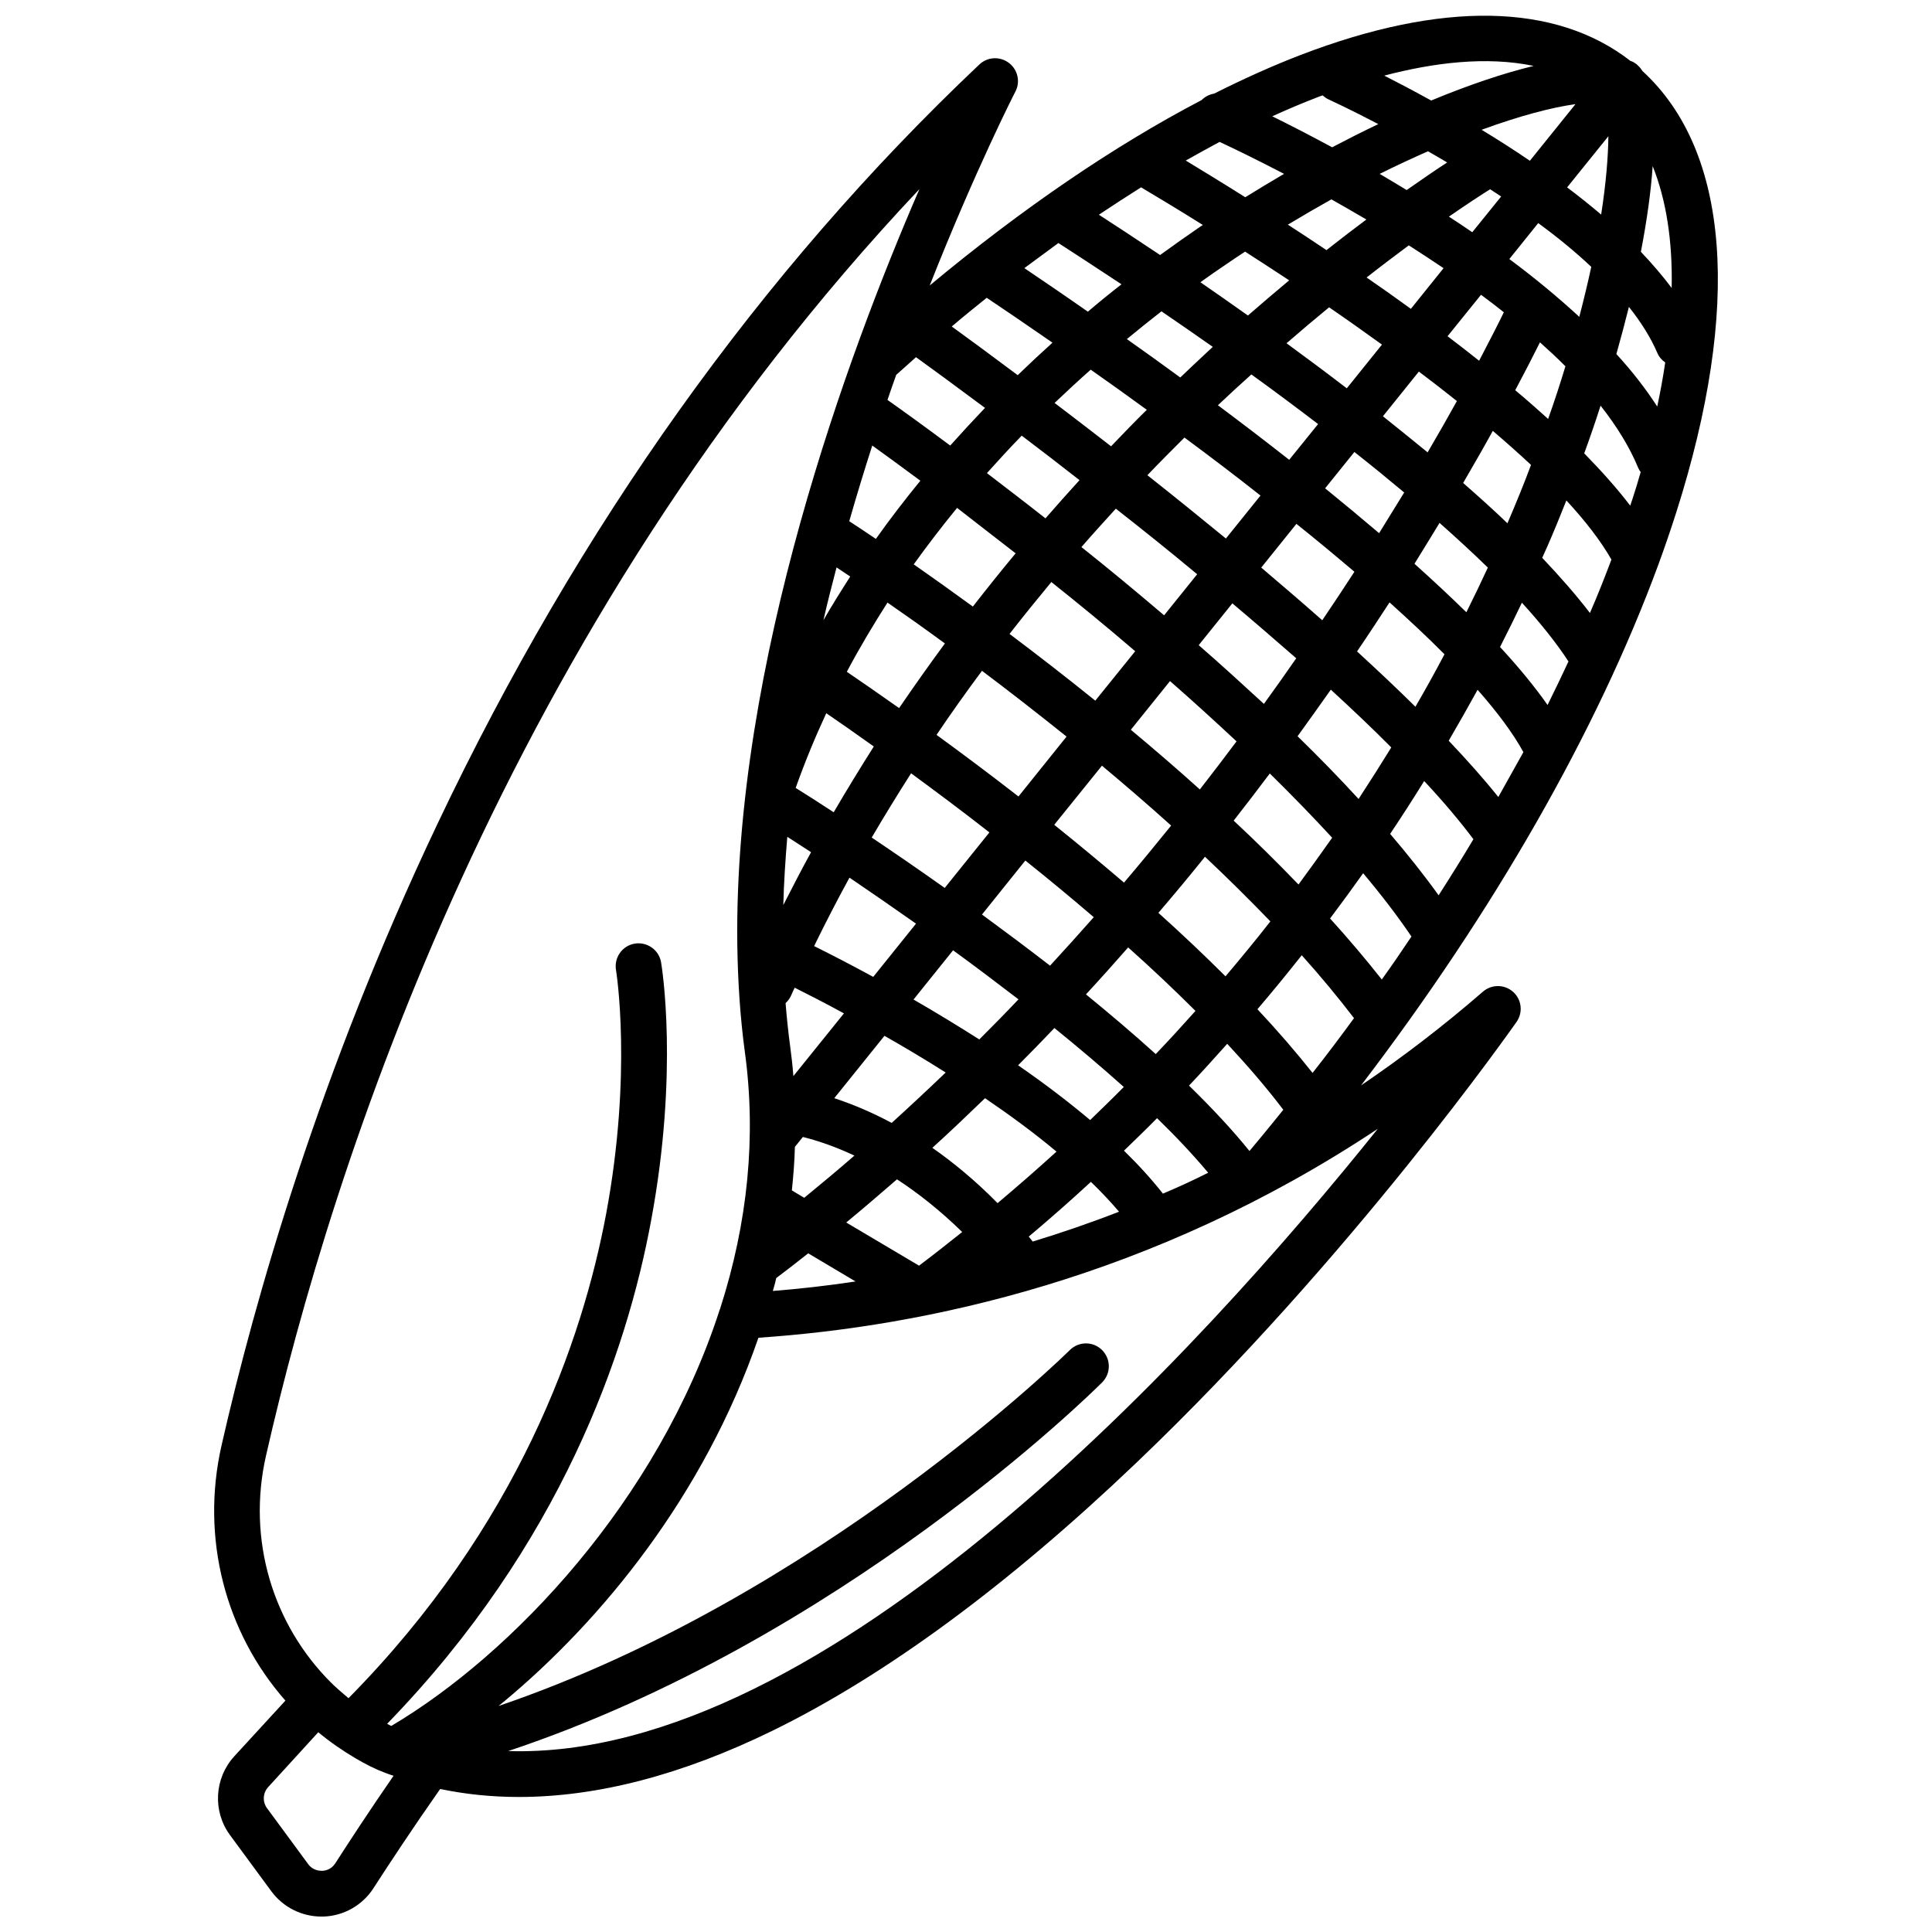 <?xml version="1.0" encoding="UTF-8"?>
<!-- Uploaded to: SVG Repo, www.svgrepo.com, Generator: SVG Repo Mixer Tools -->
<svg width="800px" height="800px" version="1.1" viewBox="144 144 512 512" xmlns="http://www.w3.org/2000/svg">
 <defs>
  <clipPath id="a">
   <path d="m200 148.09h400v503.81h-400z"/>
  </clipPath>
 </defs>
 <g clip-path="url(#a)">
  <path d="m583.44 293.75c1.715-4.684 3.324-9.371 4.785-13.957 17.332-54.461 14.156-95.824-8.969-116.98 0-0.051-0.051-0.102-0.051-0.102-0.102-0.152-0.203-0.25-0.301-0.402-0.102-0.152-0.203-0.301-0.352-0.453-0.152-0.203-0.352-0.352-0.504-0.504-0.102-0.102-0.152-0.203-0.25-0.25 0 0-0.051 0-0.051-0.051-0.25-0.203-0.504-0.352-0.754-0.504-0.102-0.051-0.152-0.102-0.25-0.152-0.203-0.102-0.453-0.203-0.656-0.25-19.801-15.418-49.977-15.973-87.461-1.562-7.457 2.871-15.062 6.297-22.871 10.227-1.258 0.203-2.418 0.805-3.324 1.715-23.125 12.09-47.457 28.668-72.043 49.121 12.129-30.684 22.41-50.836 22.711-51.391 1.359-2.621 0.605-5.844-1.762-7.609-2.367-1.762-5.644-1.613-7.809 0.453-57.84 54.664-106.16 122.38-143.59 201.22-31.336 66-48.418 126-57.234 164.75-5.594 24.637 1.059 49.574 16.93 67.609l-13.551 14.762c-5.289 5.793-5.793 14.559-1.109 20.906l10.934 14.863c3.125 4.231 8.062 6.699 13.25 6.699h0.504c5.391-0.152 10.379-2.973 13.301-7.508 4.133-6.398 10.43-15.973 17.684-26.301 6.75 1.41 13.703 2.117 20.859 2.117 20.758 0 43.227-5.844 67.156-17.531 29.977-14.66 62.422-38.543 96.379-70.938 57.535-54.863 100.41-116.33 100.86-116.93 1.762-2.519 1.359-5.945-0.906-7.961s-5.691-2.066-8.012-0.051c-10.68 9.27-21.461 17.48-32.293 24.836 35.262-46.191 62.566-94.004 78.742-137.88zm-18.09 12.695c-3.629-4.734-7.91-9.621-12.645-14.609 0.453-1.008 0.855-1.965 1.309-2.922 1.812-4.133 3.477-8.211 5.09-12.293 5.039 5.441 9.117 10.73 11.941 15.668-1.766 4.684-3.629 9.422-5.695 14.156zm-11.234 24.383c-3.375-4.836-7.656-10.027-12.594-15.367 2.016-3.981 3.981-7.91 5.793-11.738 4.938 5.391 9.117 10.629 12.344 15.566-1.766 3.832-3.629 7.66-5.543 11.539zm-13.047 24.387c-3.828-4.785-8.262-9.773-13.148-14.914 2.672-4.586 5.238-9.117 7.656-13.504 5.238 5.945 9.371 11.488 12.141 16.523-2.164 3.883-4.383 7.863-6.648 11.895zm-15.82 26.047c-3.828-5.34-8.16-10.781-12.848-16.273 3.176-4.734 6.144-9.371 9.02-14.008 5.039 5.391 9.422 10.578 13.047 15.418-2.973 4.988-6.047 9.926-9.219 14.863zm-15.062 22.316c-4.281-5.441-8.867-10.832-13.703-16.172 3.023-4.031 5.945-8.012 8.766-11.992 4.785 5.691 9.117 11.336 12.797 16.777-2.519 3.781-5.141 7.609-7.859 11.387zm-104.7-180.66c3.629 2.418 9.723 6.551 17.434 11.891-3.023 2.719-6.098 5.594-9.219 8.613-7.254-5.441-13.301-9.875-17.48-12.898 3.07-2.617 6.195-5.137 9.266-7.606zm18.996-14.512c3.426 2.215 9.27 5.996 16.727 10.934-2.922 2.266-5.894 4.684-8.918 7.254-6.852-4.785-12.645-8.715-16.828-11.539 3.074-2.266 6.047-4.481 9.02-6.648zm21.914-14.762c3.273 1.965 9.07 5.391 16.375 9.977-0.203 0.152-0.453 0.301-0.707 0.453-3.324 2.266-6.852 4.785-10.629 7.508-6.551-4.383-12.09-8.012-16.223-10.68 3.777-2.519 7.508-4.938 11.184-7.258zm20.809-12.039c3.375 1.562 9.422 4.484 17.078 8.465-3.426 2.016-6.852 4.082-10.277 6.195-6.246-3.93-11.637-7.203-15.77-9.723 3.023-1.715 5.996-3.324 8.969-4.938zm115.98 70.129c-3.074-4.734-6.699-9.422-10.832-13.906 1.211-4.281 2.316-8.465 3.324-12.496 3.176 3.981 5.742 8.062 7.508 12.141 0.453 1.109 1.211 1.965 2.117 2.57-0.555 3.781-1.262 7.66-2.117 11.691zm-39.699 30.934c-3.727-3.578-7.656-7.106-11.738-10.68 2.871-4.938 5.543-9.574 7.859-13.805 3.527 3.023 6.953 6.047 10.125 9.02-1.863 5.035-3.981 10.176-6.246 15.465zm-74.262 137.95c5.441 5.844 10.48 11.688 14.863 17.48-1.812 2.266-3.629 4.484-5.492 6.75-1.16 1.41-2.316 2.769-3.477 4.18-4.586-5.691-10.027-11.488-16.02-17.332 3.523-3.723 6.848-7.402 10.125-11.078zm-18.945 2.719c-5.894-5.34-12.141-10.629-18.488-15.82 3.828-4.133 7.559-8.312 11.184-12.445 6.144 5.492 12.141 11.133 17.836 16.828-3.426 3.832-6.902 7.66-10.531 11.438zm-17.379 17.484c-5.996-5.039-12.445-9.926-19.094-14.508 3.273-3.273 6.5-6.602 9.621-9.875 6.348 5.141 12.543 10.379 18.391 15.617-2.875 2.922-5.894 5.844-8.918 8.766zm-45.344 38.59-19.297-11.438c4.586-3.777 9.02-7.609 13.453-11.438 5.492 3.578 11.285 8.113 17.281 13.957-3.781 3.023-7.559 5.996-11.438 8.918zm86.402-268.73c3.727 2.367 7.609 4.938 11.688 7.609-3.527 2.922-7.152 6.047-10.934 9.32-4.383-3.125-8.613-6.047-12.594-8.816 2.367-1.715 4.637-3.273 6.801-4.734 1.664-1.164 3.379-2.273 5.039-3.379zm67.863-14.613-7.656 9.473c-2.066-1.41-4.133-2.82-6.195-4.133 4.887-3.375 8.664-5.844 10.934-7.254 1.004 0.656 1.961 1.262 2.918 1.914zm28.414-15.969c-0.051 5.34-0.605 12.344-1.914 20.758-2.922-2.469-5.945-4.887-9.02-7.203zm-4.531 34.613c-0.906 4.18-1.965 8.613-3.176 13.25-5.793-5.34-12.043-10.48-18.539-15.316l7.656-9.523c5.039 3.68 9.773 7.559 14.059 11.59zm-56.227 70.582c-4.684-3.981-9.473-7.961-14.309-11.891l7.758-9.621c4.484 3.527 8.867 7.106 13.199 10.73-2.164 3.477-4.332 7.055-6.648 10.781zm16.02-2.723c4.484 3.981 8.766 7.91 12.797 11.84-1.762 3.828-3.68 7.809-5.691 11.84-4.332-4.231-8.918-8.516-13.754-12.848 2.266-3.727 4.535-7.305 6.648-10.832zm-121.97 136.89c-5.945-3.777-11.84-7.356-17.434-10.578l10.48-13.047c5.691 4.133 11.488 8.516 17.332 13-3.375 3.57-6.852 7.098-10.379 10.625zm-50.129 1.812c-0.504-3.777-0.906-7.609-1.211-11.438 0.605-0.555 1.109-1.211 1.461-2.016 0.301-0.707 0.605-1.359 0.957-2.066 3.727 1.863 8.16 4.133 13.047 6.801l-13.402 16.625c-0.195-2.664-0.496-5.285-0.852-7.906zm32.043-72.344c6.449 4.734 13.504 9.977 20.758 15.668l-11.84 14.711c-6.953-4.938-13.504-9.422-19.348-13.352 3.426-5.844 6.902-11.488 10.43-17.027zm-20.504 10.328c-4.18-2.719-7.609-4.938-10.078-6.449 2.418-6.801 5.141-13.402 8.113-19.801 3.629 2.469 7.859 5.441 12.594 8.816-3.574 5.644-7.152 11.488-10.629 17.434zm92.953-99.301c6.602 4.887 13.402 10.027 20.152 15.367l-9.168 11.387c-7.055-5.793-14.055-11.438-20.809-16.777 3.324-3.481 6.598-6.754 9.824-9.977zm8.867-8.566c2.973-2.82 5.945-5.543 8.867-8.16 5.793 4.18 11.738 8.613 17.684 13.148l-7.66 9.473c-6.348-4.988-12.695-9.828-18.891-14.461zm-5.492 44.789-8.766 10.883c-7.457-6.348-14.812-12.445-21.914-18.086 3.023-3.477 6.098-6.852 9.117-10.176 7.004 5.488 14.309 11.332 21.562 17.379zm-16.426 20.402-10.578 13.098c-7.859-6.348-15.566-12.293-22.723-17.684 3.68-4.734 7.406-9.32 11.082-13.754 7.207 5.746 14.715 11.891 22.219 18.34zm-18.188 22.621-12.746 15.871c-7.656-5.945-15.012-11.438-21.715-16.324 3.93-5.844 7.961-11.488 12.043-16.977 7.055 5.289 14.609 11.184 22.418 17.43zm-39.898 49.574-11.336 14.105c-5.945-3.223-11.285-5.996-15.668-8.16 3.023-6.195 6.144-12.242 9.371-18.137 5.34 3.629 11.281 7.711 17.633 12.191zm-8.363 29.727c5.238 2.973 10.73 6.246 16.223 9.723-4.684 4.484-9.422 8.918-14.309 13.352-5.644-3.023-10.781-5.09-15.215-6.551zm25.844-32.145 11.488-14.309c5.996 4.785 12.09 9.824 18.137 15.012-3.777 4.281-7.656 8.566-11.586 12.848-6.047-4.684-12.145-9.215-18.039-13.551zm19.145-23.777 12.645-15.668c6.098 5.09 12.242 10.379 18.34 15.871-4.031 4.988-8.211 10.078-12.496 15.113-6.195-5.293-12.391-10.43-18.488-15.316zm20.305-25.191 10.379-12.898c5.945 5.188 11.84 10.578 17.633 15.973-3.125 4.18-6.398 8.465-9.723 12.746-6.098-5.492-12.246-10.781-18.289-15.82zm17.984-22.418 8.918-11.082c5.742 4.836 11.387 9.723 16.93 14.559-2.769 3.981-5.594 8.012-8.566 12.09-5.691-5.238-11.438-10.48-17.281-15.566zm16.574-20.559 9.32-11.586c5.238 4.18 10.379 8.465 15.367 12.695-2.719 4.18-5.543 8.465-8.516 12.848-5.289-4.684-10.73-9.32-16.172-13.957zm32.246-40.102 9.523-11.84c3.426 2.57 6.801 5.188 10.078 7.809-2.316 4.18-4.887 8.715-7.758 13.602-3.883-3.172-7.863-6.394-11.844-9.57zm17.129-21.211 8.867-10.984c2.066 1.512 4.082 3.074 6.047 4.637-1.41 2.922-3.629 7.254-6.551 12.848-2.769-2.219-5.594-4.383-8.363-6.5zm-1.059-18.035-8.664 10.781c-3.93-2.871-7.859-5.644-11.738-8.312 3.981-3.125 7.758-5.945 11.184-8.516 3.074 1.965 6.144 3.981 9.219 6.047zm-16.324 20.254-9.32 11.586c-5.391-4.133-10.73-8.113-15.973-11.941 3.879-3.375 7.656-6.551 11.285-9.523 4.637 3.176 9.324 6.5 14.008 9.879zm-44.836 0.602c-0.754 0.707-1.512 1.41-2.266 2.117-2.066 1.914-4.18 3.93-6.348 5.996-4.938-3.629-9.672-7.004-14.156-10.176 3.125-2.57 6.195-5.039 9.168-7.356 4.281 2.922 8.863 6.094 13.602 9.418zm-17.484 16.676c-3.125 3.074-6.246 6.297-9.473 9.672-5.238-4.082-10.277-7.91-14.965-11.488 3.223-3.074 6.449-6.047 9.574-8.816 4.688 3.277 9.676 6.856 14.863 10.633zm-17.836 18.645c-2.973 3.273-5.996 6.648-9.02 10.125-5.492-4.332-10.73-8.312-15.516-11.992 3.074-3.426 6.144-6.75 9.219-9.926 4.789 3.629 9.926 7.559 15.316 11.793zm-16.926 19.395c-3.777 4.535-7.559 9.27-11.336 14.105-5.742-4.18-10.984-7.91-15.668-11.184 3.727-5.188 7.559-10.176 11.488-14.965 4.734 3.731 9.973 7.711 15.516 12.043zm-18.742 23.883c-4.082 5.543-8.113 11.234-12.141 17.129-5.289-3.727-9.977-7.004-13.855-9.621 3.375-6.348 7.004-12.445 10.781-18.34 4.586 3.172 9.723 6.801 15.215 10.832zm-28.719-20.152c1.109 0.707 2.316 1.562 3.629 2.418-2.418 3.777-4.836 7.609-7.106 11.586 1.059-4.684 2.269-9.371 3.477-14.004zm-6.75 75.469c-2.519 4.586-4.938 9.27-7.356 14.008 0.152-5.996 0.555-12.043 1.059-18.086 1.863 1.207 3.981 2.566 6.297 4.078zm-5.09 89.629c0.402-3.828 0.707-7.707 0.805-11.539l2.117-2.621c3.629 0.906 8.312 2.418 13.652 4.938-4.332 3.777-8.816 7.508-13.301 11.184zm37.234-11.285c4.785-4.332 9.422-8.766 13.957-13.148 6.602 4.484 13.047 9.219 18.941 14.156-5.039 4.586-10.227 9.117-15.617 13.652-5.894-5.996-11.742-10.781-17.281-14.66zm59.902-62.273c4.281-4.988 8.414-9.977 12.344-14.863 5.945 5.594 11.738 11.336 17.332 17.129-3.777 4.836-7.758 9.672-11.891 14.559-5.695-5.688-11.688-11.332-17.785-16.824zm19.949-24.434c3.324-4.231 6.5-8.414 9.574-12.496 5.793 5.691 11.336 11.387 16.523 17.027-2.871 4.082-5.844 8.211-8.918 12.395-5.539-5.742-11.285-11.434-17.18-16.926zm16.93-22.367c3.074-4.231 5.996-8.363 8.816-12.344 5.644 5.188 11.035 10.277 16.02 15.316-2.769 4.484-5.644 9.02-8.664 13.652-5.141-5.594-10.531-11.137-16.172-16.625zm31.234-7.812c-4.887-4.836-10.078-9.723-15.469-14.66 3.023-4.434 5.844-8.766 8.613-13 5.188 4.684 10.125 9.27 14.559 13.754-2.41 4.586-4.981 9.223-7.703 13.906zm26.453-83.883c2.719-5.141 4.938-9.422 6.551-12.695 2.316 2.066 4.586 4.18 6.75 6.348-1.359 4.484-2.871 9.168-4.586 13.957-2.82-2.57-5.695-5.09-8.715-7.609zm3.879-60.809c-4.281-2.922-8.613-5.691-12.797-8.211 9.926-3.629 18.391-5.894 24.887-6.801zm-21.918 0.453c-2.871 1.863-6.5 4.332-10.73 7.305-2.418-1.461-4.836-2.922-7.152-4.281 4.434-2.215 8.715-4.18 12.797-5.996 1.711 0.957 3.375 1.965 5.086 2.973zm-21.41 15.113c-3.324 2.469-6.852 5.188-10.578 8.113-3.527-2.367-6.953-4.637-10.227-6.75 3.93-2.367 7.758-4.586 11.539-6.699 3.019 1.707 6.09 3.473 9.266 5.336zm-101.07 49.926c-3.074 3.223-6.144 6.551-9.219 9.977-7.305-5.441-13.047-9.574-16.625-12.09 0.754-2.266 1.562-4.484 2.316-6.648 1.762-1.562 3.527-3.125 5.238-4.684 3.832 2.766 10.18 7.402 18.289 13.445zm-29.875 9.977c3.273 2.367 7.609 5.492 12.746 9.32-4.031 4.938-7.961 10.027-11.789 15.418-2.871-1.914-5.238-3.527-7.055-4.684 1.969-6.906 4.031-13.605 6.098-20.055zm-25.441 220.62c2.871-2.168 5.691-4.332 8.465-6.551l12.543 7.457c-7.656 1.16-14.965 1.965-21.914 2.519 0.352-1.156 0.652-2.316 0.906-3.426zm67.965-9.672c-0.352-0.453-0.707-0.855-1.059-1.309 5.691-4.785 11.184-9.621 16.473-14.508 2.719 2.621 5.188 5.238 7.457 7.91-7.758 3.019-15.418 5.641-22.871 7.906zm34.508-12.695c-3.023-3.828-6.5-7.656-10.328-11.387 2.973-2.871 5.945-5.742 8.766-8.613 5.039 4.887 9.574 9.723 13.551 14.461-3.977 2.012-7.957 3.824-11.988 5.539zm39.652-31.992c-4.434-5.594-9.32-11.234-14.609-16.879 4.082-4.785 7.961-9.523 11.738-14.309 4.938 5.492 9.574 11.082 13.855 16.676-3.578 4.891-7.207 9.727-10.984 14.512zm71.992-164.19c1.562-4.281 3.023-8.516 4.332-12.645 4.231 5.391 7.656 10.883 9.926 16.375 0.203 0.453 0.402 0.855 0.707 1.211-0.656 2.316-1.359 4.637-2.117 6.953-0.203 0.656-0.453 1.309-0.656 1.965-3.422-4.488-7.555-9.125-12.191-13.859zm23.176-43.832c-2.418-3.223-5.188-6.449-8.16-9.574 1.613-8.414 2.672-16.02 3.125-22.723 3.574 8.922 5.289 19.754 5.035 32.297zm-36.574-58.844c-8.113 1.965-17.332 5.09-27.156 9.168-4.738-2.617-8.969-4.836-12.445-6.598 13.051-3.426 27.055-5.191 39.602-2.57zm-57.438 8.363c0.504-0.203 1.008-0.402 1.512-0.555 0.453 0.402 0.957 0.805 1.562 1.059 0.203 0.102 5.391 2.469 13.199 6.551-4.031 1.914-8.113 3.981-12.242 6.144-6.047-3.273-11.488-6.047-15.871-8.211 3.981-1.816 7.91-3.477 11.84-4.988zm-278.5 359.92c17.531-77.082 62.875-218.7 173.16-335.64-18.941 43.68-49.223 125.6-48.266 200.32v0.102c0.152 9.621 0.754 19.094 2.016 28.363 3.023 22.168 0.805 44.988-6.551 67.863-0.051 0.102-0.051 0.203-0.102 0.25-16.32 50.582-54.965 91.391-87.059 110.38-0.352-0.152-0.707-0.352-1.109-0.555 46.047-47.457 63.531-98.445 69.98-133.46 7.356-39.547 2.824-67.207 2.621-68.363-0.555-3.273-3.68-5.492-7.004-4.938-3.273 0.555-5.492 3.68-4.938 7.004 0.051 0.25 4.383 27.105-2.621 64.641-6.297 33.605-23.277 82.727-68.266 128.32-1.41-1.16-2.769-2.367-4.082-3.578-0.102-0.102-0.152-0.203-0.25-0.301-0.051-0.051-0.102-0.102-0.152-0.102-15.566-15.422-22.469-37.992-17.379-60.309zm18.34 108.07c-1.109 1.715-2.82 1.965-3.527 1.965-0.656 0-2.418-0.102-3.629-1.762l-10.934-14.863c-1.211-1.664-1.109-3.981 0.301-5.543l13.301-14.559c3.023 2.519 6.297 4.785 9.773 6.852 2.82 1.664 5.441 2.973 7.758 3.828 0.051 0 0.051 0 0.102 0.051 0.754 0.301 1.562 0.555 2.316 0.805-6.344 9.172-11.734 17.434-15.461 23.227zm45.844-29.777c88.117-29.371 154.37-94.664 157.39-97.688 2.367-2.367 2.367-6.195 0-8.566-2.367-2.367-6.195-2.367-8.566 0-0.707 0.707-66.402 65.395-151.39 94.312 0.352-0.301 0.754-0.605 1.109-0.906 0.051-0.051 0.102-0.102 0.203-0.152 25.895-21.512 53.102-54.562 67.562-96.531 43.984-2.973 104.24-15.566 164.14-55.367-46.652 58.195-145.91 167.52-230.45 164.9z"/>
 </g>
</svg>